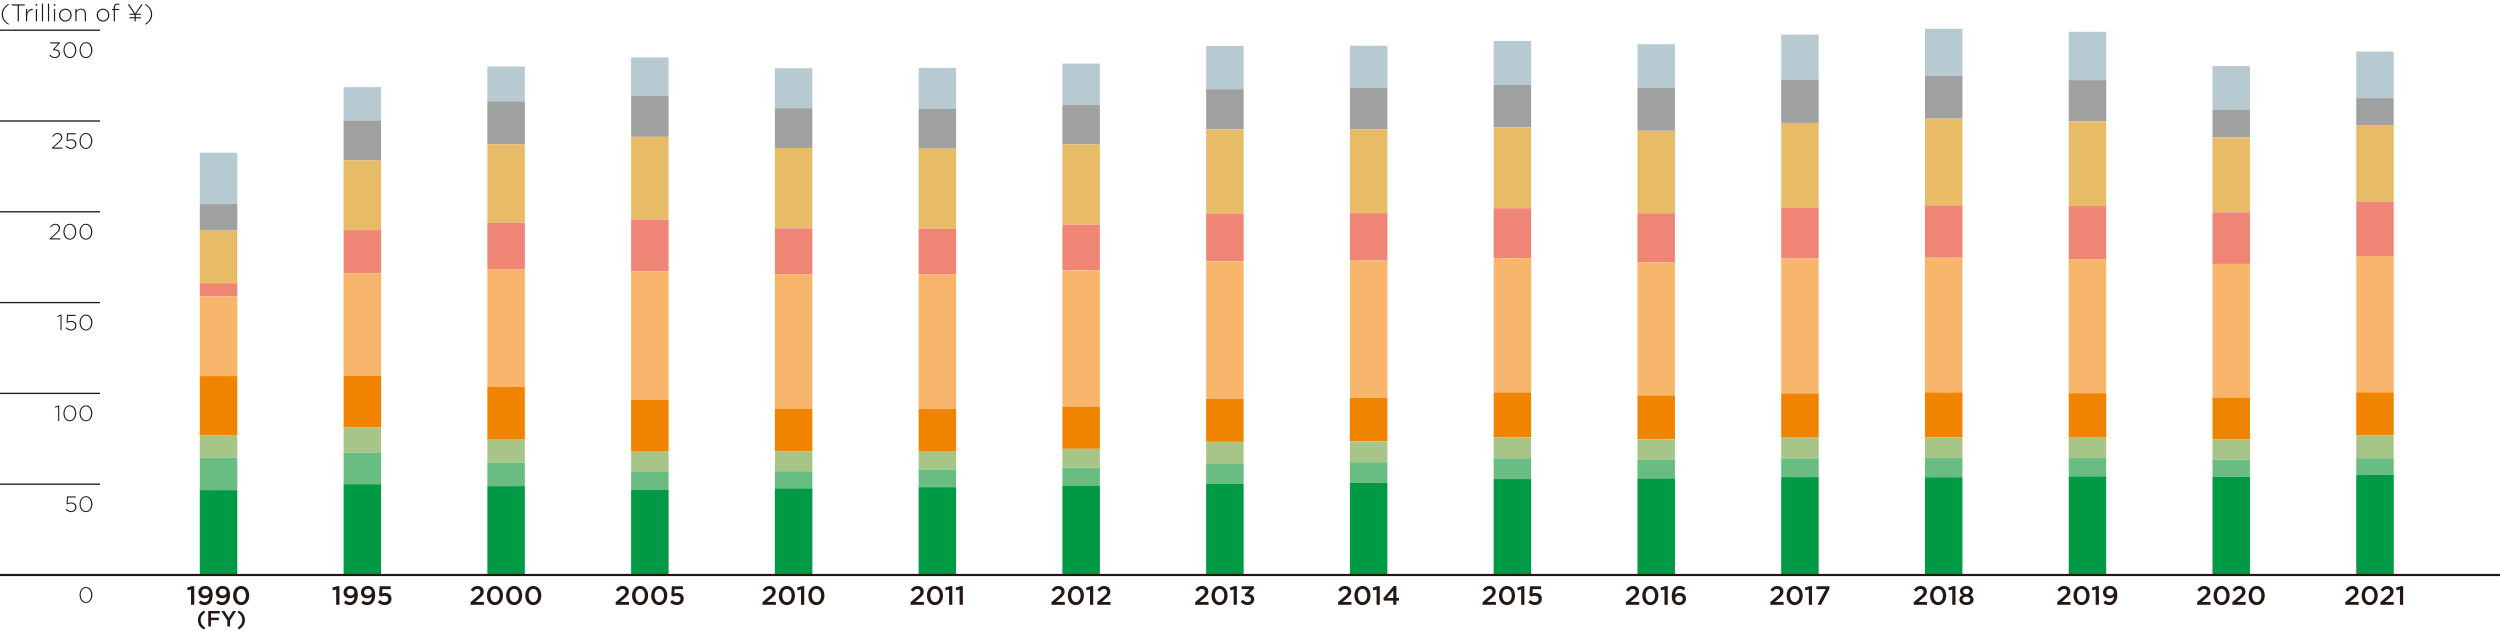 <?xml version="1.0" encoding="UTF-8"?><svg id="_レイヤー_2" xmlns="http://www.w3.org/2000/svg" viewBox="0 0 566.93 143.15"><defs><style>.cls-1{fill:#094;}.cls-2{fill:#b8cad1;}.cls-3{fill:#f08300;}.cls-4{fill:#e8bb66;}.cls-5{fill:#a8c588;}.cls-6{fill:#69bd83;}.cls-7,.cls-8,.cls-9{fill:none;}.cls-8{stroke-width:.3px;}.cls-8,.cls-9{stroke:#231815;stroke-miterlimit:10;}.cls-9{stroke-width:.5px;}.cls-10{fill:#231815;}.cls-11{fill:#9fa0a0;}.cls-12{fill:#f7b66c;}.cls-13{fill:#ef8575;}</style></defs><g id="base"><line class="cls-8" y1="6.85" x2="22.68" y2="6.85"/><line class="cls-8" y1="109.8" x2="22.68" y2="109.8"/><line class="cls-8" y1="89.21" x2="22.68" y2="89.21"/><line class="cls-8" y1="68.62" x2="22.68" y2="68.62"/><line class="cls-8" y1="48.03" x2="22.68" y2="48.03"/><line class="cls-8" y1="27.44" x2="22.68" y2="27.44"/><g><path class="cls-10" d="M14.87,115.57l.19-.19c.31,.32,.68,.52,1.05,.52,.56,0,.94-.39,.94-.88h0c0-.5-.4-.84-.96-.84-.33,0-.57,.1-.79,.22l-.2-.13,.1-1.7h1.97v.25h-1.74l-.08,1.31c.23-.11,.45-.19,.78-.19,.68,0,1.2,.43,1.2,1.06h0c0,.67-.52,1.14-1.22,1.14-.48,0-.92-.26-1.23-.57Z"/><path class="cls-10" d="M18.04,114.34h0c0-.98,.57-1.82,1.46-1.82s1.45,.84,1.45,1.8h0c0,.98-.57,1.82-1.46,1.82s-1.45-.84-1.45-1.8Zm2.63,0h0c0-.83-.46-1.59-1.19-1.59s-1.18,.75-1.18,1.57h0c0,.82,.46,1.59,1.19,1.59s1.18-.76,1.18-1.57Z"/></g><g><path class="cls-10" d="M13.18,92.23l-.68,.23-.07-.21,.8-.29h.2v3.53h-.25v-3.26Z"/><path class="cls-10" d="M14.38,93.74h0c0-.98,.57-1.82,1.46-1.82s1.45,.84,1.45,1.8h0c0,.98-.57,1.82-1.46,1.82s-1.45-.84-1.45-1.8Zm2.63,0h0c0-.83-.46-1.59-1.19-1.59s-1.18,.75-1.18,1.57h0c0,.82,.46,1.59,1.19,1.59s1.18-.75,1.18-1.57Z"/><path class="cls-10" d="M18.03,93.74h0c0-.98,.57-1.82,1.46-1.82s1.45,.84,1.45,1.8h0c0,.98-.57,1.82-1.46,1.82s-1.45-.84-1.45-1.8Zm2.63,0h0c0-.83-.46-1.59-1.19-1.59s-1.18,.75-1.18,1.57h0c0,.82,.46,1.59,1.19,1.59s1.18-.75,1.18-1.57Z"/></g><g><path class="cls-10" d="M13.71,71.64l-.68,.23-.07-.21,.8-.29h.2v3.53h-.25v-3.26Z"/><path class="cls-10" d="M14.87,74.39l.19-.18c.31,.31,.68,.51,1.05,.51,.56,0,.94-.39,.94-.88h0c0-.5-.4-.84-.96-.84-.33,0-.57,.1-.79,.22l-.2-.13,.1-1.7h1.97v.25h-1.74l-.08,1.31c.23-.11,.45-.19,.78-.19,.68,0,1.2,.43,1.2,1.06h0c0,.67-.52,1.14-1.22,1.14-.48,0-.92-.25-1.23-.57Z"/><path class="cls-10" d="M18.04,73.15h0c0-.98,.57-1.82,1.46-1.82s1.45,.84,1.45,1.8h0c0,.98-.57,1.82-1.46,1.82s-1.45-.84-1.45-1.8Zm2.63,0h0c0-.83-.46-1.59-1.19-1.59s-1.18,.75-1.18,1.57h0c0,.82,.46,1.59,1.19,1.59s1.18-.75,1.18-1.57Z"/></g><g><path class="cls-10" d="M11.25,54.11l1.31-1.18c.58-.53,.78-.83,.78-1.2,0-.46-.37-.75-.79-.75-.45,0-.74,.23-1.03,.65l-.19-.13c.31-.46,.63-.75,1.25-.75s1.04,.42,1.04,.96h0c0,.49-.26,.81-.88,1.37l-1.07,.97h1.98v.25h-2.39v-.2Z"/><path class="cls-10" d="M14.38,52.56h0c0-.98,.57-1.82,1.46-1.82s1.45,.84,1.45,1.8h0c0,.98-.57,1.82-1.46,1.82s-1.45-.84-1.45-1.8Zm2.63,0h0c0-.83-.46-1.59-1.19-1.59s-1.18,.75-1.18,1.57h0c0,.82,.46,1.59,1.19,1.59s1.18-.76,1.18-1.57Z"/><path class="cls-10" d="M18.03,52.56h0c0-.98,.57-1.82,1.46-1.82s1.45,.84,1.45,1.8h0c0,.98-.57,1.82-1.46,1.82s-1.45-.84-1.45-1.8Zm2.63,0h0c0-.83-.46-1.59-1.19-1.59s-1.18,.75-1.18,1.57h0c0,.82,.46,1.59,1.19,1.59s1.18-.76,1.18-1.57Z"/></g><g><path class="cls-10" d="M11.77,33.52l1.31-1.18c.58-.53,.78-.83,.78-1.2,0-.46-.37-.75-.79-.75-.45,0-.74,.23-1.03,.65l-.2-.13c.31-.46,.63-.75,1.25-.75s1.04,.42,1.04,.96h0c0,.49-.26,.81-.88,1.37l-1.07,.97h1.98v.25h-2.39v-.2Z"/><path class="cls-10" d="M14.87,33.21l.19-.19c.32,.32,.68,.52,1.05,.52,.56,0,.94-.39,.94-.88h0c0-.5-.4-.84-.96-.84-.33,0-.57,.1-.79,.22l-.2-.13,.1-1.7h1.97v.25h-1.74l-.08,1.31c.23-.11,.45-.19,.78-.19,.68,0,1.2,.43,1.2,1.06h0c0,.67-.52,1.14-1.22,1.14-.48,0-.92-.26-1.23-.57Z"/><path class="cls-10" d="M18.03,31.97h0c0-.98,.57-1.82,1.46-1.82s1.45,.84,1.45,1.8h0c0,.98-.57,1.82-1.46,1.82s-1.45-.84-1.45-1.8Zm2.63,0h0c0-.83-.46-1.59-1.19-1.59s-1.18,.75-1.18,1.57h0c0,.82,.46,1.59,1.19,1.59s1.18-.76,1.18-1.57Z"/></g><g><path class="cls-10" d="M11.18,12.55l.2-.17c.28,.36,.63,.56,1.09,.56s.87-.31,.87-.78h0c0-.5-.46-.77-1.09-.77h-.19l-.06-.15,1.21-1.39h-1.84v-.25h2.19v.19l-1.19,1.36c.67,.04,1.24,.35,1.24,.99h0c0,.62-.54,1.03-1.14,1.03-.57,0-1-.26-1.29-.63Z"/><path class="cls-10" d="M14.39,11.38h0c0-.98,.57-1.82,1.46-1.82s1.45,.84,1.45,1.8h0c0,.98-.57,1.82-1.46,1.82s-1.45-.84-1.45-1.8Zm2.63,0h0c0-.83-.46-1.59-1.19-1.59s-1.18,.75-1.18,1.57h0c0,.82,.46,1.59,1.19,1.59s1.18-.75,1.18-1.57Z"/><path class="cls-10" d="M18.04,11.38h0c0-.98,.57-1.82,1.46-1.82s1.45,.84,1.45,1.8h0c0,.98-.57,1.82-1.46,1.82s-1.45-.84-1.45-1.8Zm2.63,0h0c0-.83-.46-1.59-1.19-1.59s-1.18,.75-1.18,1.57h0c0,.82,.46,1.59,1.19,1.59s1.18-.75,1.18-1.57Z"/></g><path class="cls-10" d="M18.04,134.93h0c0-.98,.57-1.82,1.46-1.82s1.45,.84,1.45,1.8h0c0,.98-.57,1.82-1.46,1.82s-1.45-.84-1.45-1.8Zm2.63,0h0c0-.83-.46-1.59-1.19-1.59s-1.18,.75-1.18,1.57h0c0,.82,.46,1.59,1.19,1.59s1.18-.75,1.18-1.57Z"/><g><path class="cls-10" d="M43.33,133.67l-.76,.21-.16-.6,1.13-.36h.51v4.23h-.73v-3.48Z"/><path class="cls-10" d="M47.47,135.22c-.23,.28-.56,.45-.99,.45-.89,0-1.49-.52-1.49-1.33h0c0-.83,.64-1.46,1.56-1.46,.53,0,.87,.15,1.17,.44,.31,.31,.5,.77,.5,1.6h0c0,1.36-.67,2.3-1.8,2.3-.58,0-.99-.21-1.34-.5l.4-.56c.32,.26,.6,.4,.96,.4,.74,0,1.01-.77,1.02-1.33Zm-.03-.92h0c0-.45-.34-.79-.88-.79s-.83,.35-.83,.78h0c0,.45,.34,.76,.86,.76s.85-.35,.85-.76Z"/><path class="cls-10" d="M51.41,135.22c-.23,.28-.56,.45-.99,.45-.89,0-1.49-.52-1.49-1.33h0c0-.83,.64-1.46,1.56-1.46,.53,0,.87,.15,1.17,.44,.31,.31,.5,.77,.5,1.6h0c0,1.36-.67,2.3-1.8,2.3-.58,0-.99-.21-1.34-.5l.4-.56c.32,.26,.6,.4,.96,.4,.74,0,1.01-.77,1.02-1.33Zm-.03-.92h0c0-.45-.34-.79-.88-.79s-.83,.35-.83,.78h0c0,.45,.34,.76,.86,.76s.85-.35,.85-.76Z"/><path class="cls-10" d="M52.86,135.06h0c0-1.21,.73-2.18,1.83-2.18s1.82,.96,1.82,2.16h0c0,1.21-.73,2.18-1.83,2.18s-1.82-.96-1.82-2.16Zm2.9,0h0c0-.84-.43-1.52-1.07-1.52s-1.06,.66-1.06,1.49h0c0,.84,.42,1.52,1.07,1.52s1.06-.67,1.06-1.49Z"/></g><g><path class="cls-10" d="M76.25,133.67l-.76,.21-.16-.6,1.13-.36h.51v4.23h-.73v-3.48Z"/><path class="cls-10" d="M80.39,135.22c-.23,.28-.56,.45-.99,.45-.89,0-1.49-.52-1.49-1.33h0c0-.83,.64-1.46,1.56-1.46,.53,0,.87,.15,1.17,.44,.31,.31,.5,.77,.5,1.6h0c0,1.36-.67,2.3-1.8,2.3-.58,0-.99-.21-1.34-.5l.4-.56c.32,.26,.6,.4,.96,.4,.74,0,1.01-.77,1.02-1.33Zm-.03-.92h0c0-.45-.34-.79-.88-.79s-.83,.35-.83,.78h0c0,.45,.34,.76,.86,.76s.85-.35,.85-.76Z"/><path class="cls-10" d="M84.33,135.22c-.23,.28-.56,.45-.99,.45-.89,0-1.49-.52-1.49-1.33h0c0-.83,.64-1.46,1.56-1.46,.53,0,.87,.15,1.17,.44,.31,.31,.5,.77,.5,1.6h0c0,1.36-.67,2.3-1.8,2.3-.58,0-.99-.21-1.34-.5l.4-.56c.32,.26,.6,.4,.96,.4,.74,0,1.01-.77,1.02-1.33Zm-.03-.92h0c0-.45-.34-.79-.88-.79s-.83,.35-.83,.78h0c0,.45,.34,.76,.86,.76s.85-.35,.85-.76Z"/><path class="cls-10" d="M85.68,136.58l.46-.53c.34,.31,.69,.5,1.08,.5,.5,0,.83-.29,.83-.73h0c0-.44-.36-.71-.87-.71-.3,0-.56,.08-.77,.19l-.44-.29,.12-2.06h2.51v.65h-1.88l-.07,.98c.2-.07,.38-.12,.67-.12,.82,0,1.46,.43,1.46,1.32h0c0,.87-.63,1.43-1.56,1.43-.64,0-1.15-.26-1.54-.64Z"/></g><g><path class="cls-10" d="M106.7,136.56l1.45-1.23c.58-.49,.79-.76,.79-1.13,0-.41-.29-.65-.68-.65s-.65,.21-.97,.63l-.53-.41c.4-.56,.8-.88,1.55-.88,.82,0,1.39,.5,1.39,1.25h0c0,.67-.35,1.03-1.09,1.64l-.86,.72h2v.65h-3.03v-.58Z"/><path class="cls-10" d="M110.42,135.06h0c0-1.21,.73-2.18,1.83-2.18s1.82,.96,1.82,2.16h0c0,1.21-.73,2.18-1.83,2.18s-1.82-.96-1.82-2.16Zm2.9,0h0c0-.84-.43-1.52-1.07-1.52s-1.06,.66-1.06,1.49h0c0,.84,.42,1.52,1.07,1.52s1.06-.67,1.06-1.49Z"/><path class="cls-10" d="M114.77,135.06h0c0-1.21,.73-2.18,1.83-2.18s1.82,.96,1.82,2.16h0c0,1.21-.73,2.18-1.83,2.18s-1.82-.96-1.82-2.16Zm2.9,0h0c0-.84-.43-1.52-1.07-1.52s-1.06,.66-1.06,1.49h0c0,.84,.42,1.52,1.07,1.52s1.06-.67,1.06-1.49Z"/><path class="cls-10" d="M119.11,135.06h0c0-1.21,.73-2.18,1.83-2.18s1.82,.96,1.82,2.16h0c0,1.21-.73,2.18-1.83,2.18s-1.82-.96-1.82-2.16Zm2.9,0h0c0-.84-.43-1.52-1.07-1.52s-1.06,.66-1.06,1.49h0c0,.84,.42,1.52,1.07,1.52s1.06-.67,1.06-1.49Z"/></g><g><path class="cls-10" d="M139.6,136.56l1.45-1.23c.58-.49,.79-.76,.79-1.13,0-.41-.29-.65-.68-.65s-.65,.21-.97,.63l-.53-.41c.4-.56,.8-.88,1.55-.88,.82,0,1.39,.5,1.39,1.25h0c0,.67-.35,1.03-1.09,1.64l-.86,.72h2v.65h-3.03v-.58Z"/><path class="cls-10" d="M143.33,135.06h0c0-1.21,.73-2.18,1.83-2.18s1.82,.96,1.82,2.16h0c0,1.21-.73,2.18-1.83,2.18s-1.82-.96-1.82-2.16Zm2.9,0h0c0-.84-.43-1.52-1.07-1.52s-1.06,.66-1.06,1.49h0c0,.84,.42,1.52,1.07,1.52s1.06-.67,1.06-1.49Z"/><path class="cls-10" d="M147.67,135.06h0c0-1.21,.73-2.18,1.83-2.18s1.82,.96,1.82,2.16h0c0,1.21-.73,2.18-1.83,2.18s-1.82-.96-1.82-2.16Zm2.9,0h0c0-.84-.43-1.52-1.07-1.52s-1.06,.66-1.06,1.49h0c0,.84,.42,1.52,1.07,1.52s1.06-.67,1.06-1.49Z"/><path class="cls-10" d="M151.95,136.58l.46-.53c.34,.31,.69,.5,1.08,.5,.5,0,.83-.29,.83-.73h0c0-.44-.36-.71-.87-.71-.3,0-.56,.08-.77,.19l-.44-.29,.12-2.06h2.51v.65h-1.88l-.07,.98c.2-.07,.38-.12,.67-.12,.82,0,1.46,.43,1.46,1.32h0c0,.87-.63,1.43-1.56,1.43-.64,0-1.15-.26-1.54-.64Z"/></g><g><path class="cls-10" d="M172.9,136.56l1.45-1.23c.58-.49,.79-.76,.79-1.13,0-.41-.29-.65-.68-.65s-.65,.21-.97,.63l-.53-.41c.4-.56,.8-.88,1.55-.88,.82,0,1.39,.5,1.39,1.25h0c0,.67-.35,1.03-1.09,1.64l-.86,.72h2v.65h-3.03v-.58Z"/><path class="cls-10" d="M176.62,135.06h0c0-1.21,.73-2.18,1.83-2.18s1.82,.96,1.82,2.16h0c0,1.21-.73,2.18-1.83,2.18s-1.82-.96-1.82-2.16Zm2.9,0h0c0-.84-.43-1.52-1.07-1.52s-1.06,.66-1.06,1.49h0c0,.84,.42,1.52,1.07,1.52s1.06-.67,1.06-1.49Z"/><path class="cls-10" d="M181.66,133.67l-.76,.21-.16-.6,1.13-.36h.51v4.23h-.73v-3.48Z"/><path class="cls-10" d="M183.31,135.06h0c0-1.21,.73-2.18,1.83-2.18s1.82,.96,1.82,2.16h0c0,1.21-.73,2.18-1.83,2.18s-1.82-.96-1.82-2.16Zm2.9,0h0c0-.84-.43-1.52-1.07-1.52s-1.06,.66-1.06,1.49h0c0,.84,.42,1.52,1.07,1.52s1.06-.67,1.06-1.49Z"/></g><g><path class="cls-10" d="M206.48,136.56l1.45-1.23c.58-.49,.79-.76,.79-1.13,0-.41-.29-.65-.68-.65s-.65,.21-.97,.63l-.53-.41c.4-.56,.8-.88,1.55-.88,.82,0,1.39,.5,1.39,1.25h0c0,.67-.35,1.03-1.09,1.64l-.86,.72h2v.65h-3.03v-.58Z"/><path class="cls-10" d="M210.2,135.06h0c0-1.21,.73-2.18,1.83-2.18s1.82,.96,1.82,2.16h0c0,1.21-.73,2.18-1.83,2.18s-1.82-.96-1.82-2.16Zm2.9,0h0c0-.84-.43-1.52-1.07-1.52s-1.06,.66-1.06,1.49h0c0,.84,.42,1.52,1.07,1.52s1.06-.67,1.06-1.49Z"/><path class="cls-10" d="M215.24,133.67l-.76,.21-.16-.6,1.13-.36h.51v4.23h-.73v-3.48Z"/><path class="cls-10" d="M217.62,133.67l-.76,.21-.16-.6,1.13-.36h.51v4.23h-.73v-3.48Z"/></g><g><path class="cls-10" d="M238.42,136.56l1.45-1.23c.58-.49,.79-.76,.79-1.13,0-.41-.29-.65-.68-.65s-.65,.21-.97,.63l-.53-.41c.4-.56,.8-.88,1.55-.88,.82,0,1.39,.5,1.39,1.25h0c0,.67-.35,1.03-1.09,1.64l-.86,.72h2v.65h-3.03v-.58Z"/><path class="cls-10" d="M242.15,135.06h0c0-1.21,.73-2.18,1.83-2.18s1.82,.96,1.82,2.16h0c0,1.21-.73,2.18-1.83,2.18s-1.82-.96-1.82-2.16Zm2.9,0h0c0-.84-.43-1.52-1.07-1.52s-1.06,.66-1.06,1.49h0c0,.84,.42,1.52,1.07,1.52s1.06-.67,1.06-1.49Z"/><path class="cls-10" d="M247.19,133.67l-.76,.21-.16-.6,1.13-.36h.51v4.23h-.73v-3.48Z"/><path class="cls-10" d="M248.79,136.56l1.45-1.23c.58-.49,.79-.76,.79-1.13,0-.41-.29-.65-.68-.65s-.65,.21-.97,.63l-.53-.41c.4-.56,.8-.88,1.55-.88,.82,0,1.39,.5,1.39,1.25h0c0,.67-.35,1.03-1.09,1.64l-.86,.72h2v.65h-3.03v-.58Z"/></g><g><path class="cls-10" d="M271.01,136.56l1.45-1.23c.58-.49,.79-.76,.79-1.13,0-.41-.29-.65-.68-.65s-.65,.21-.97,.63l-.53-.41c.4-.56,.8-.88,1.55-.88,.82,0,1.39,.5,1.39,1.25h0c0,.67-.35,1.03-1.09,1.64l-.86,.72h2v.65h-3.03v-.58Z"/><path class="cls-10" d="M274.73,135.06h0c0-1.21,.73-2.18,1.83-2.18s1.82,.96,1.82,2.16h0c0,1.21-.73,2.18-1.83,2.18s-1.82-.96-1.82-2.16Zm2.9,0h0c0-.84-.43-1.52-1.07-1.52s-1.06,.66-1.06,1.49h0c0,.84,.42,1.52,1.07,1.52s1.06-.67,1.06-1.49Z"/><path class="cls-10" d="M279.77,133.67l-.76,.21-.16-.6,1.13-.36h.51v4.23h-.73v-3.48Z"/><path class="cls-10" d="M281.34,136.48l.52-.48c.3,.35,.64,.55,1.1,.55,.41,0,.73-.25,.73-.64h0c0-.43-.38-.66-.97-.66h-.34l-.12-.46,1.13-1.21h-1.82v-.64h2.78v.55l-1.17,1.2c.64,.08,1.24,.4,1.24,1.17h0c0,.79-.59,1.34-1.47,1.34-.73,0-1.25-.31-1.61-.74Z"/></g><g><path class="cls-10" d="M303.42,136.56l1.45-1.23c.58-.49,.79-.76,.79-1.13,0-.41-.29-.65-.68-.65s-.65,.21-.97,.63l-.53-.41c.4-.56,.8-.88,1.55-.88,.82,0,1.39,.5,1.39,1.25h0c0,.67-.35,1.03-1.09,1.64l-.86,.72h2v.65h-3.03v-.58Z"/><path class="cls-10" d="M307.14,135.06h0c0-1.21,.73-2.18,1.83-2.18s1.82,.96,1.82,2.16h0c0,1.21-.73,2.18-1.83,2.18s-1.82-.96-1.82-2.16Zm2.9,0h0c0-.84-.43-1.52-1.07-1.52s-1.06,.66-1.06,1.49h0c0,.84,.42,1.52,1.07,1.52s1.06-.67,1.06-1.49Z"/><path class="cls-10" d="M312.18,133.67l-.76,.21-.16-.6,1.13-.36h.51v4.23h-.73v-3.48Z"/><path class="cls-10" d="M315.96,136.2h-2.12l-.14-.53,2.33-2.76h.63v2.68h.6v.61h-.6v.94h-.71v-.94Zm0-.61v-1.66l-1.38,1.66h1.38Z"/></g><g><path class="cls-10" d="M336.19,136.56l1.45-1.23c.58-.49,.79-.76,.79-1.13,0-.41-.29-.65-.68-.65s-.65,.21-.97,.63l-.53-.41c.4-.56,.8-.88,1.55-.88,.82,0,1.38,.5,1.38,1.25h0c0,.67-.35,1.03-1.09,1.64l-.86,.72h2v.65h-3.03v-.58Z"/><path class="cls-10" d="M339.92,135.06h0c0-1.21,.73-2.18,1.83-2.18s1.82,.96,1.82,2.16h0c0,1.21-.73,2.18-1.83,2.18s-1.82-.96-1.82-2.16Zm2.9,0h0c0-.84-.43-1.52-1.07-1.52s-1.06,.66-1.06,1.49h0c0,.84,.42,1.52,1.07,1.52s1.06-.67,1.06-1.49Z"/><path class="cls-10" d="M344.96,133.67l-.75,.21-.16-.6,1.13-.36h.51v4.23h-.73v-3.48Z"/><path class="cls-10" d="M346.55,136.58l.46-.53c.33,.31,.69,.5,1.08,.5,.5,0,.83-.29,.83-.73h0c0-.44-.36-.71-.87-.71-.3,0-.56,.08-.77,.19l-.44-.29,.12-2.06h2.51v.65h-1.88l-.07,.98c.2-.07,.38-.12,.67-.12,.82,0,1.46,.43,1.46,1.32h0c0,.87-.63,1.43-1.56,1.43-.64,0-1.15-.26-1.54-.64Z"/></g><g><path class="cls-10" d="M368.69,136.56l1.45-1.23c.58-.49,.79-.76,.79-1.13,0-.41-.29-.65-.68-.65s-.65,.21-.97,.63l-.53-.41c.4-.56,.8-.88,1.55-.88,.82,0,1.38,.5,1.38,1.25h0c0,.67-.35,1.03-1.09,1.64l-.86,.72h2v.65h-3.03v-.58Z"/><path class="cls-10" d="M372.42,135.06h0c0-1.21,.73-2.18,1.83-2.18s1.82,.96,1.82,2.16h0c0,1.21-.73,2.18-1.83,2.18s-1.82-.96-1.82-2.16Zm2.9,0h0c0-.84-.43-1.52-1.07-1.52s-1.06,.66-1.06,1.49h0c0,.84,.42,1.52,1.07,1.52s1.06-.67,1.06-1.49Z"/><path class="cls-10" d="M377.46,133.67l-.75,.21-.16-.6,1.13-.36h.51v4.23h-.73v-3.48Z"/><path class="cls-10" d="M379.62,136.77c-.32-.32-.51-.76-.51-1.6h0c0-1.29,.61-2.3,1.8-2.3,.55,0,.92,.17,1.28,.47l-.4,.57c-.29-.23-.54-.37-.91-.37-.73,0-1,.76-1.01,1.34,.25-.26,.56-.43,1.01-.43,.81,0,1.46,.48,1.46,1.32h0c0,.85-.68,1.44-1.56,1.44-.52,0-.89-.16-1.17-.44Zm1.99-.95h0c0-.43-.34-.74-.86-.74s-.85,.34-.85,.74h0c0,.44,.35,.76,.87,.76s.84-.32,.84-.76Z"/></g><g><path class="cls-10" d="M401.43,136.56l1.45-1.23c.58-.49,.79-.76,.79-1.13,0-.41-.29-.65-.68-.65s-.65,.21-.97,.63l-.53-.41c.4-.56,.8-.88,1.55-.88,.82,0,1.39,.5,1.39,1.25h0c0,.67-.35,1.03-1.09,1.64l-.86,.72h2v.65h-3.03v-.58Z"/><path class="cls-10" d="M405.16,135.06h0c0-1.21,.73-2.18,1.83-2.18s1.82,.96,1.82,2.16h0c0,1.21-.73,2.18-1.83,2.18s-1.82-.96-1.82-2.16Zm2.9,0h0c0-.84-.43-1.52-1.07-1.52s-1.06,.66-1.06,1.49h0c0,.84,.42,1.52,1.07,1.52s1.06-.67,1.06-1.49Z"/><path class="cls-10" d="M410.2,133.67l-.76,.21-.16-.6,1.13-.36h.51v4.23h-.73v-3.48Z"/><path class="cls-10" d="M414.02,133.6h-2.11v-.65h2.95v.56l-1.89,3.64h-.83l1.88-3.55Z"/></g><g><path class="cls-10" d="M433.96,136.56l1.45-1.23c.58-.49,.79-.76,.79-1.13,0-.41-.29-.65-.68-.65s-.65,.21-.97,.63l-.53-.41c.4-.56,.8-.88,1.55-.88,.82,0,1.39,.5,1.39,1.25h0c0,.67-.35,1.03-1.09,1.64l-.86,.72h2v.65h-3.03v-.58Z"/><path class="cls-10" d="M437.69,135.06h0c0-1.21,.73-2.18,1.83-2.18s1.82,.96,1.82,2.16h0c0,1.21-.73,2.18-1.83,2.18s-1.82-.96-1.82-2.16Zm2.9,0h0c0-.84-.43-1.52-1.07-1.52s-1.06,.66-1.06,1.49h0c0,.84,.42,1.52,1.07,1.52s1.06-.67,1.06-1.49Z"/><path class="cls-10" d="M442.73,133.67l-.76,.21-.16-.6,1.13-.36h.51v4.23h-.73v-3.48Z"/><path class="cls-10" d="M444.33,136h0c0-.52,.28-.83,.76-1.03-.35-.19-.61-.47-.61-.94h0c0-.65,.62-1.15,1.46-1.15s1.46,.49,1.46,1.13h0c0,.48-.26,.76-.61,.95,.46,.21,.76,.51,.76,1.01h0c0,.76-.68,1.23-1.6,1.23s-1.6-.48-1.6-1.21Zm2.48-.04h0c0-.4-.38-.65-.88-.65s-.88,.25-.88,.64h0c0,.35,.32,.64,.88,.64s.88-.28,.88-.63Zm-.13-1.85h0c0-.34-.3-.6-.75-.6s-.75,.26-.75,.58h0c0,.38,.32,.63,.75,.63s.75-.26,.75-.62Z"/></g><g><path class="cls-10" d="M466.49,136.56l1.45-1.23c.58-.49,.79-.76,.79-1.13,0-.41-.29-.65-.68-.65s-.65,.21-.97,.63l-.53-.41c.4-.56,.8-.88,1.55-.88,.82,0,1.39,.5,1.39,1.25h0c0,.67-.35,1.03-1.09,1.64l-.86,.72h2v.65h-3.03v-.58Z"/><path class="cls-10" d="M470.21,135.06h0c0-1.21,.73-2.18,1.83-2.18s1.82,.96,1.82,2.16h0c0,1.21-.73,2.18-1.83,2.18s-1.82-.96-1.82-2.16Zm2.9,0h0c0-.84-.43-1.52-1.07-1.52s-1.06,.66-1.06,1.49h0c0,.84,.42,1.52,1.07,1.52s1.06-.67,1.06-1.49Z"/><path class="cls-10" d="M475.25,133.67l-.76,.21-.16-.6,1.13-.36h.51v4.23h-.73v-3.48Z"/><path class="cls-10" d="M479.39,135.22c-.23,.28-.56,.45-.99,.45-.89,0-1.49-.52-1.49-1.33h0c0-.83,.64-1.46,1.57-1.46,.53,0,.87,.15,1.17,.44,.31,.31,.5,.77,.5,1.6h0c0,1.36-.67,2.3-1.8,2.3-.58,0-.99-.21-1.34-.5l.4-.56c.32,.26,.6,.4,.96,.4,.74,0,1.01-.77,1.02-1.33Zm-.03-.92h0c0-.45-.34-.79-.88-.79s-.83,.35-.83,.78h0c0,.45,.34,.76,.86,.76s.85-.35,.85-.76Z"/></g><g><path class="cls-10" d="M498.24,136.56l1.45-1.23c.58-.49,.79-.76,.79-1.13,0-.41-.29-.65-.68-.65s-.65,.21-.97,.63l-.53-.41c.4-.56,.8-.88,1.55-.88,.82,0,1.39,.5,1.39,1.25h0c0,.67-.35,1.03-1.09,1.64l-.86,.72h2v.65h-3.03v-.58Z"/><path class="cls-10" d="M501.97,135.06h0c0-1.21,.73-2.18,1.83-2.18s1.82,.96,1.82,2.16h0c0,1.21-.73,2.18-1.83,2.18s-1.82-.96-1.82-2.16Zm2.9,0h0c0-.84-.43-1.52-1.07-1.52s-1.06,.66-1.06,1.49h0c0,.84,.42,1.52,1.07,1.52s1.06-.67,1.06-1.49Z"/><path class="cls-10" d="M506.21,136.56l1.45-1.23c.58-.49,.79-.76,.79-1.13,0-.41-.29-.65-.68-.65s-.65,.21-.96,.63l-.53-.41c.4-.56,.8-.88,1.55-.88,.82,0,1.38,.5,1.38,1.25h0c0,.67-.35,1.03-1.09,1.64l-.86,.72h2v.65h-3.03v-.58Z"/><path class="cls-10" d="M509.93,135.06h0c0-1.21,.73-2.18,1.83-2.18s1.82,.96,1.82,2.16h0c0,1.21-.73,2.18-1.84,2.18s-1.82-.96-1.82-2.16Zm2.9,0h0c0-.84-.43-1.52-1.07-1.52s-1.06,.66-1.06,1.49h0c0,.84,.42,1.52,1.07,1.52s1.06-.67,1.06-1.49Z"/></g><g><path class="cls-10" d="M531.83,136.56l1.45-1.23c.58-.49,.79-.76,.79-1.13,0-.41-.29-.65-.68-.65s-.65,.21-.97,.63l-.53-.41c.4-.56,.8-.88,1.55-.88,.82,0,1.39,.5,1.39,1.25h0c0,.67-.35,1.03-1.09,1.64l-.86,.72h2v.65h-3.03v-.58Z"/><path class="cls-10" d="M535.55,135.06h0c0-1.21,.73-2.18,1.83-2.18s1.82,.96,1.82,2.16h0c0,1.21-.73,2.18-1.83,2.18s-1.82-.96-1.82-2.16Zm2.9,0h0c0-.84-.43-1.52-1.07-1.52s-1.06,.66-1.06,1.49h0c0,.84,.42,1.52,1.07,1.52s1.06-.67,1.06-1.49Z"/><path class="cls-10" d="M539.79,136.56l1.45-1.23c.58-.49,.79-.76,.79-1.13,0-.41-.29-.65-.68-.65s-.65,.21-.97,.63l-.53-.41c.4-.56,.8-.88,1.55-.88,.82,0,1.39,.5,1.39,1.25h0c0,.67-.35,1.03-1.09,1.64l-.86,.72h2v.65h-3.03v-.58Z"/><path class="cls-10" d="M544.24,133.67l-.75,.21-.16-.6,1.13-.36h.51v4.23h-.73v-3.48Z"/></g><g><path class="cls-10" d="M.39,3.25C.39,2.26,.94,1.45,1.91,.9l.12,.18c-.87,.53-1.35,1.25-1.35,2.17s.48,1.64,1.35,2.17l-.12,.18c-.97-.55-1.52-1.36-1.52-2.35Z"/><path class="cls-10" d="M4,1.25h-1.34v-.26h2.97v.26h-1.34v3.58h-.29V1.25Z"/><path class="cls-10" d="M5.89,2.03h.27v.8c.22-.5,.69-.86,1.24-.84v.3h-.03c-.65,0-1.21,.49-1.21,1.4v1.15h-.27V2.03Z"/><path class="cls-10" d="M8.1,.93h.34v.37h-.34v-.37Zm.03,1.1h.27v2.8h-.27V2.03Z"/><path class="cls-10" d="M9.5,.82h.27V4.83h-.27V.82Z"/><path class="cls-10" d="M10.87,.82h.27V4.83h-.27V.82Z"/><path class="cls-10" d="M12.2,.93h.34v.37h-.34v-.37Zm.03,1.1h.27v2.8h-.27V2.03Z"/><path class="cls-10" d="M13.38,3.44h0c0-.8,.61-1.48,1.44-1.48s1.43,.67,1.43,1.46h0c0,.8-.61,1.48-1.44,1.48s-1.43-.67-1.43-1.46Zm2.59,0h0c0-.69-.51-1.23-1.15-1.23s-1.14,.54-1.14,1.2h0c0,.69,.51,1.23,1.15,1.23s1.14-.54,1.14-1.2Z"/><path class="cls-10" d="M17.09,2.03h.27v.52c.19-.33,.5-.59,1.01-.59,.71,0,1.12,.48,1.12,1.15v1.71h-.27v-1.67c0-.58-.32-.96-.89-.96s-.97,.42-.97,1v1.62h-.27V2.03Z"/><path class="cls-10" d="M21.92,3.44h0c0-.8,.61-1.48,1.44-1.48s1.43,.67,1.43,1.46h0c0,.8-.61,1.48-1.44,1.48s-1.43-.67-1.43-1.46Zm2.59,0h0c0-.69-.51-1.23-1.15-1.23s-1.14,.54-1.14,1.2h0c0,.69,.51,1.23,1.15,1.23s1.14-.54,1.14-1.2Z"/><path class="cls-10" d="M25.79,2.27h-.41v-.25h.41v-.27c0-.32,.09-.57,.25-.73,.14-.14,.34-.22,.59-.22,.17,0,.29,.02,.42,.07v.25c-.16-.05-.27-.07-.42-.07-.38,0-.57,.23-.57,.71v.27h.98v.25h-.98v2.55h-.27V2.27Z"/><path class="cls-10" d="M29.34,3.11h1.07l-1.47-2.13h.35l1.37,2.05,1.37-2.05h.33l-1.48,2.13h1.08v.25h-1.17v.54h1.17v.25h-1.17v.69h-.27v-.69h-1.17v-.25h1.17v-.54h-1.17v-.25Z"/><path class="cls-10" d="M32.87,5.42c.87-.53,1.35-1.25,1.35-2.17s-.48-1.64-1.35-2.17l.12-.18c.97,.55,1.52,1.36,1.52,2.35s-.55,1.8-1.52,2.35l-.12-.18Z"/></g><g><path class="cls-10" d="M44.89,140.61c0-.95,.48-1.64,1.39-2.14l.27,.41c-.71,.47-1.05,.99-1.05,1.74s.34,1.26,1.05,1.74l-.27,.41c-.91-.5-1.39-1.2-1.39-2.14Z"/><path class="cls-10" d="M47.23,138.55h2.61v.56h-1.99v.96h1.77v.56h-1.77v1.43h-.62v-3.5Z"/><path class="cls-10" d="M51.54,140.67l-1.39-2.12h.73l.98,1.55,.99-1.55h.71l-1.39,2.11v1.4h-.62v-1.38Z"/><path class="cls-10" d="M53.88,142.35c.71-.48,1.05-.99,1.05-1.74s-.33-1.27-1.05-1.74l.27-.41c.91,.5,1.39,1.2,1.39,2.14s-.48,1.64-1.39,2.14l-.27-.41Z"/></g></g><g id="_レイヤー_4"><g><g><rect class="cls-2" x="45.31" y="34.63" width="8.5" height="11.65"/><rect class="cls-2" x="77.92" y="19.75" width="8.5" height="7.57"/><rect class="cls-2" x="110.52" y="15.08" width="8.5" height="7.9"/><rect class="cls-2" x="143.12" y="13.02" width="8.5" height="8.76"/><rect class="cls-2" x="175.72" y="15.47" width="8.5" height="9.06"/><rect class="cls-2" x="208.32" y="15.4" width="8.5" height="9.3"/><rect class="cls-2" x="240.92" y="14.42" width="8.5" height="9.33"/><rect class="cls-2" x="273.52" y="10.41" width="8.5" height="9.82"/><rect class="cls-2" x="306.12" y="10.37" width="8.5" height="9.59"/><rect class="cls-2" x="338.72" y="9.28" width="8.5" height="9.94"/><rect class="cls-2" x="371.33" y="10.02" width="8.5" height="9.9"/><rect class="cls-2" x="403.93" y="7.84" width="8.5" height="10.29"/><rect class="cls-2" x="436.53" y="6.52" width="8.5" height="10.73"/><rect class="cls-2" x="469.13" y="7.2" width="8.5" height="10.97"/></g><g><rect class="cls-11" x="45.31" y="46.28" width="8.5" height="6.01"/><rect class="cls-11" x="77.92" y="27.32" width="8.5" height="9.07"/><rect class="cls-11" x="110.52" y="22.98" width="8.5" height="9.72"/><rect class="cls-11" x="143.12" y="21.78" width="8.5" height="9.25"/><rect class="cls-11" x="175.72" y="24.53" width="8.5" height="9.06"/><rect class="cls-11" x="208.32" y="24.7" width="8.5" height="9.01"/><rect class="cls-11" x="240.92" y="23.75" width="8.5" height="9"/><rect class="cls-11" x="273.52" y="20.23" width="8.5" height="9.11"/><rect class="cls-11" x="306.12" y="19.96" width="8.5" height="9.34"/><rect class="cls-11" x="338.72" y="19.22" width="8.5" height="9.65"/><rect class="cls-11" x="371.33" y="19.92" width="8.5" height="9.74"/><rect class="cls-11" x="403.93" y="18.12" width="8.5" height="9.76"/><rect class="cls-11" x="436.53" y="17.25" width="8.5" height="9.66"/><rect class="cls-11" x="469.13" y="18.17" width="8.5" height="9.35"/></g><g><rect class="cls-4" x="45.31" y="52.29" width="8.5" height="11.94"/><rect class="cls-4" x="77.92" y="36.39" width="8.5" height="15.79"/><rect class="cls-4" x="110.52" y="32.71" width="8.5" height="17.79"/><rect class="cls-4" x="143.12" y="31.03" width="8.5" height="18.79"/><rect class="cls-4" x="175.72" y="33.59" width="8.5" height="18.19"/><rect class="cls-4" x="208.32" y="33.71" width="8.5" height="18.18"/><rect class="cls-4" x="240.92" y="32.76" width="8.5" height="18.2"/><rect class="cls-4" x="273.52" y="29.35" width="8.5" height="19.09"/><rect class="cls-4" x="306.12" y="29.3" width="8.5" height="19.05"/><rect class="cls-4" x="338.72" y="28.87" width="8.5" height="18.36"/><rect class="cls-4" x="371.33" y="29.66" width="8.5" height="18.7"/><rect class="cls-4" x="403.93" y="27.88" width="8.5" height="19.21"/><rect class="cls-4" x="436.53" y="26.91" width="8.5" height="19.69"/><rect class="cls-4" x="469.13" y="27.52" width="8.5" height="19.21"/></g><g><rect class="cls-13" x="45.31" y="64.23" width="8.5" height="3.01"/><rect class="cls-13" x="77.92" y="52.18" width="8.5" height="9.79"/><rect class="cls-13" x="110.52" y="50.5" width="8.5" height="10.54"/><rect class="cls-13" x="143.12" y="49.82" width="8.5" height="11.73"/><rect class="cls-13" x="175.72" y="51.78" width="8.5" height="10.38"/><rect class="cls-13" x="208.32" y="51.89" width="8.5" height="10.35"/><rect class="cls-13" x="240.92" y="50.96" width="8.5" height="10.32"/><rect class="cls-13" x="273.52" y="48.43" width="8.5" height="10.83"/><rect class="cls-13" x="306.12" y="48.34" width="8.5" height="10.74"/><rect class="cls-13" x="338.72" y="47.22" width="8.5" height="11.33"/><rect class="cls-13" x="371.33" y="48.36" width="8.5" height="11.12"/><rect class="cls-13" x="403.93" y="47.09" width="8.5" height="11.55"/><rect class="cls-13" x="436.53" y="46.59" width="8.5" height="11.86"/><rect class="cls-13" x="469.13" y="46.73" width="8.5" height="12.03"/></g><g><rect class="cls-12" x="45.31" y="67.25" width="8.5" height="18.04"/><rect class="cls-12" x="77.92" y="61.97" width="8.5" height="23.28"/><rect class="cls-12" x="110.52" y="61.04" width="8.5" height="26.67"/><rect class="cls-12" x="143.12" y="61.55" width="8.5" height="29.05"/><rect class="cls-12" x="175.72" y="62.16" width="8.5" height="30.49"/><rect class="cls-12" x="208.32" y="62.24" width="8.5" height="30.53"/><rect class="cls-12" x="240.92" y="61.29" width="8.5" height="30.91"/><rect class="cls-12" x="273.52" y="59.26" width="8.5" height="31.18"/><rect class="cls-12" x="306.12" y="59.09" width="8.5" height="31.09"/><rect class="cls-12" x="338.72" y="58.56" width="8.5" height="30.45"/><rect class="cls-12" x="371.33" y="59.48" width="8.5" height="30.19"/><rect class="cls-12" x="403.93" y="58.64" width="8.5" height="30.58"/><rect class="cls-12" x="436.53" y="58.45" width="8.5" height="30.53"/><rect class="cls-12" x="469.13" y="58.76" width="8.5" height="30.41"/></g><g><rect class="cls-3" x="45.31" y="85.29" width="8.5" height="13.4"/><rect class="cls-3" x="77.92" y="85.25" width="8.5" height="11.64"/><rect class="cls-3" x="110.52" y="87.71" width="8.5" height="11.84"/><rect class="cls-3" x="143.12" y="90.61" width="8.5" height="11.68"/><rect class="cls-3" x="175.72" y="92.65" width="8.5" height="9.73"/><rect class="cls-3" x="208.32" y="92.76" width="8.5" height="9.52"/><rect class="cls-3" x="240.92" y="92.2" width="8.5" height="9.58"/><rect class="cls-3" x="273.52" y="90.45" width="8.5" height="9.74"/><rect class="cls-3" x="306.12" y="90.18" width="8.5" height="9.91"/><rect class="cls-3" x="338.72" y="89" width="8.5" height="10.21"/><rect class="cls-3" x="371.33" y="89.67" width="8.5" height="9.96"/><rect class="cls-3" x="403.93" y="89.22" width="8.5" height="10.03"/><rect class="cls-3" x="436.53" y="88.98" width="8.5" height="10.14"/><rect class="cls-3" x="469.13" y="89.17" width="8.5" height="9.96"/></g><g><rect class="cls-5" x="45.31" y="98.69" width="8.5" height="5.1"/><rect class="cls-5" x="77.92" y="96.89" width="8.5" height="5.8"/><rect class="cls-5" x="110.52" y="99.56" width="8.5" height="5.32"/><rect class="cls-5" x="143.12" y="102.28" width="8.5" height="4.76"/><rect class="cls-5" x="175.72" y="102.38" width="8.5" height="4.48"/><rect class="cls-5" x="208.32" y="102.28" width="8.5" height="4.2"/><rect class="cls-5" x="240.92" y="101.78" width="8.5" height="4.28"/><rect class="cls-5" x="273.52" y="100.19" width="8.5" height="4.9"/><rect class="cls-5" x="306.12" y="100.09" width="8.5" height="4.7"/><rect class="cls-5" x="338.72" y="99.21" width="8.5" height="4.71"/><rect class="cls-5" x="371.33" y="99.64" width="8.5" height="4.64"/><rect class="cls-5" x="403.93" y="99.26" width="8.5" height="4.71"/><rect class="cls-5" x="436.53" y="99.13" width="8.5" height="4.75"/><rect class="cls-5" x="469.13" y="99.12" width="8.5" height="4.76"/></g><g><rect class="cls-6" x="45.31" y="103.79" width="8.5" height="7.36"/><rect class="cls-6" x="77.92" y="102.7" width="8.5" height="7.1"/><rect class="cls-6" x="110.52" y="104.88" width="8.5" height="5.36"/><rect class="cls-6" x="143.12" y="107.04" width="8.5" height="4.08"/><rect class="cls-6" x="175.72" y="106.86" width="8.5" height="3.89"/><rect class="cls-6" x="208.32" y="106.48" width="8.5" height="4"/><rect class="cls-6" x="240.92" y="106.07" width="8.5" height="4.14"/><rect class="cls-6" x="273.52" y="105.09" width="8.5" height="4.64"/><rect class="cls-6" x="306.12" y="104.8" width="8.5" height="4.71"/><rect class="cls-6" x="338.72" y="103.92" width="8.5" height="4.71"/><rect class="cls-6" x="371.33" y="104.28" width="8.5" height="4.22"/><rect class="cls-6" x="403.93" y="103.97" width="8.5" height="4.23"/><rect class="cls-6" x="436.53" y="103.88" width="8.5" height="4.34"/><rect class="cls-6" x="469.13" y="103.88" width="8.5" height="4.16"/></g><g><rect class="cls-1" x="45.31" y="111.15" width="8.5" height="19.24"/><rect class="cls-1" x="77.92" y="109.8" width="8.5" height="20.6"/><rect class="cls-1" x="110.52" y="110.24" width="8.5" height="20.15"/><rect class="cls-1" x="143.12" y="111.12" width="8.5" height="19.28"/><rect class="cls-1" x="175.72" y="110.75" width="8.5" height="19.64"/><rect class="cls-1" x="208.32" y="110.48" width="8.5" height="19.91"/><rect class="cls-1" x="240.92" y="110.21" width="8.5" height="20.19"/><rect class="cls-1" x="273.52" y="109.73" width="8.5" height="20.66"/><rect class="cls-1" x="306.12" y="109.51" width="8.5" height="20.89"/><rect class="cls-1" x="338.72" y="108.64" width="8.5" height="21.76"/><rect class="cls-1" x="371.33" y="108.5" width="8.5" height="21.89"/><rect class="cls-1" x="403.93" y="108.2" width="8.5" height="22.19"/><rect class="cls-1" x="436.53" y="108.22" width="8.5" height="22.17"/><rect class="cls-2" x="501.73" y="14.99" width="8.5" height="9.86"/><rect class="cls-11" x="501.73" y="24.85" width="8.5" height="6.32"/><rect class="cls-4" x="501.73" y="31.18" width="8.5" height="16.97"/><rect class="cls-13" x="501.73" y="48.15" width="8.5" height="11.7"/><rect class="cls-12" x="501.73" y="59.84" width="8.5" height="30.32"/><rect class="cls-3" x="501.73" y="90.16" width="8.5" height="9.42"/><rect class="cls-5" x="501.73" y="99.59" width="8.5" height="4.68"/><rect class="cls-6" x="501.73" y="104.27" width="8.5" height="3.86"/><rect class="cls-1" x="501.73" y="108.13" width="8.5" height="22.26"/><rect class="cls-2" x="534.33" y="11.69" width="8.5" height="10.58"/><rect class="cls-11" x="534.33" y="22.27" width="8.5" height="6.08"/><rect class="cls-4" x="534.33" y="28.36" width="8.5" height="17.35"/><rect class="cls-13" x="534.33" y="45.7" width="8.5" height="12.37"/><rect class="cls-12" x="534.33" y="58.07" width="8.5" height="30.9"/><rect class="cls-3" x="534.33" y="88.97" width="8.5" height="9.8"/><rect class="cls-5" x="534.33" y="98.77" width="8.5" height="5.12"/><rect class="cls-6" x="534.33" y="103.89" width="8.5" height="3.83"/><rect class="cls-1" x="534.33" y="107.72" width="8.5" height="22.67"/><rect class="cls-1" x="469.13" y="108.04" width="8.5" height="22.36"/></g></g><line class="cls-9" x1="566.93" y1="130.39" y2="130.39"/></g><g id="_レイヤー_1-2"><rect class="cls-7" width="566.93" height="143.15"/></g></svg>